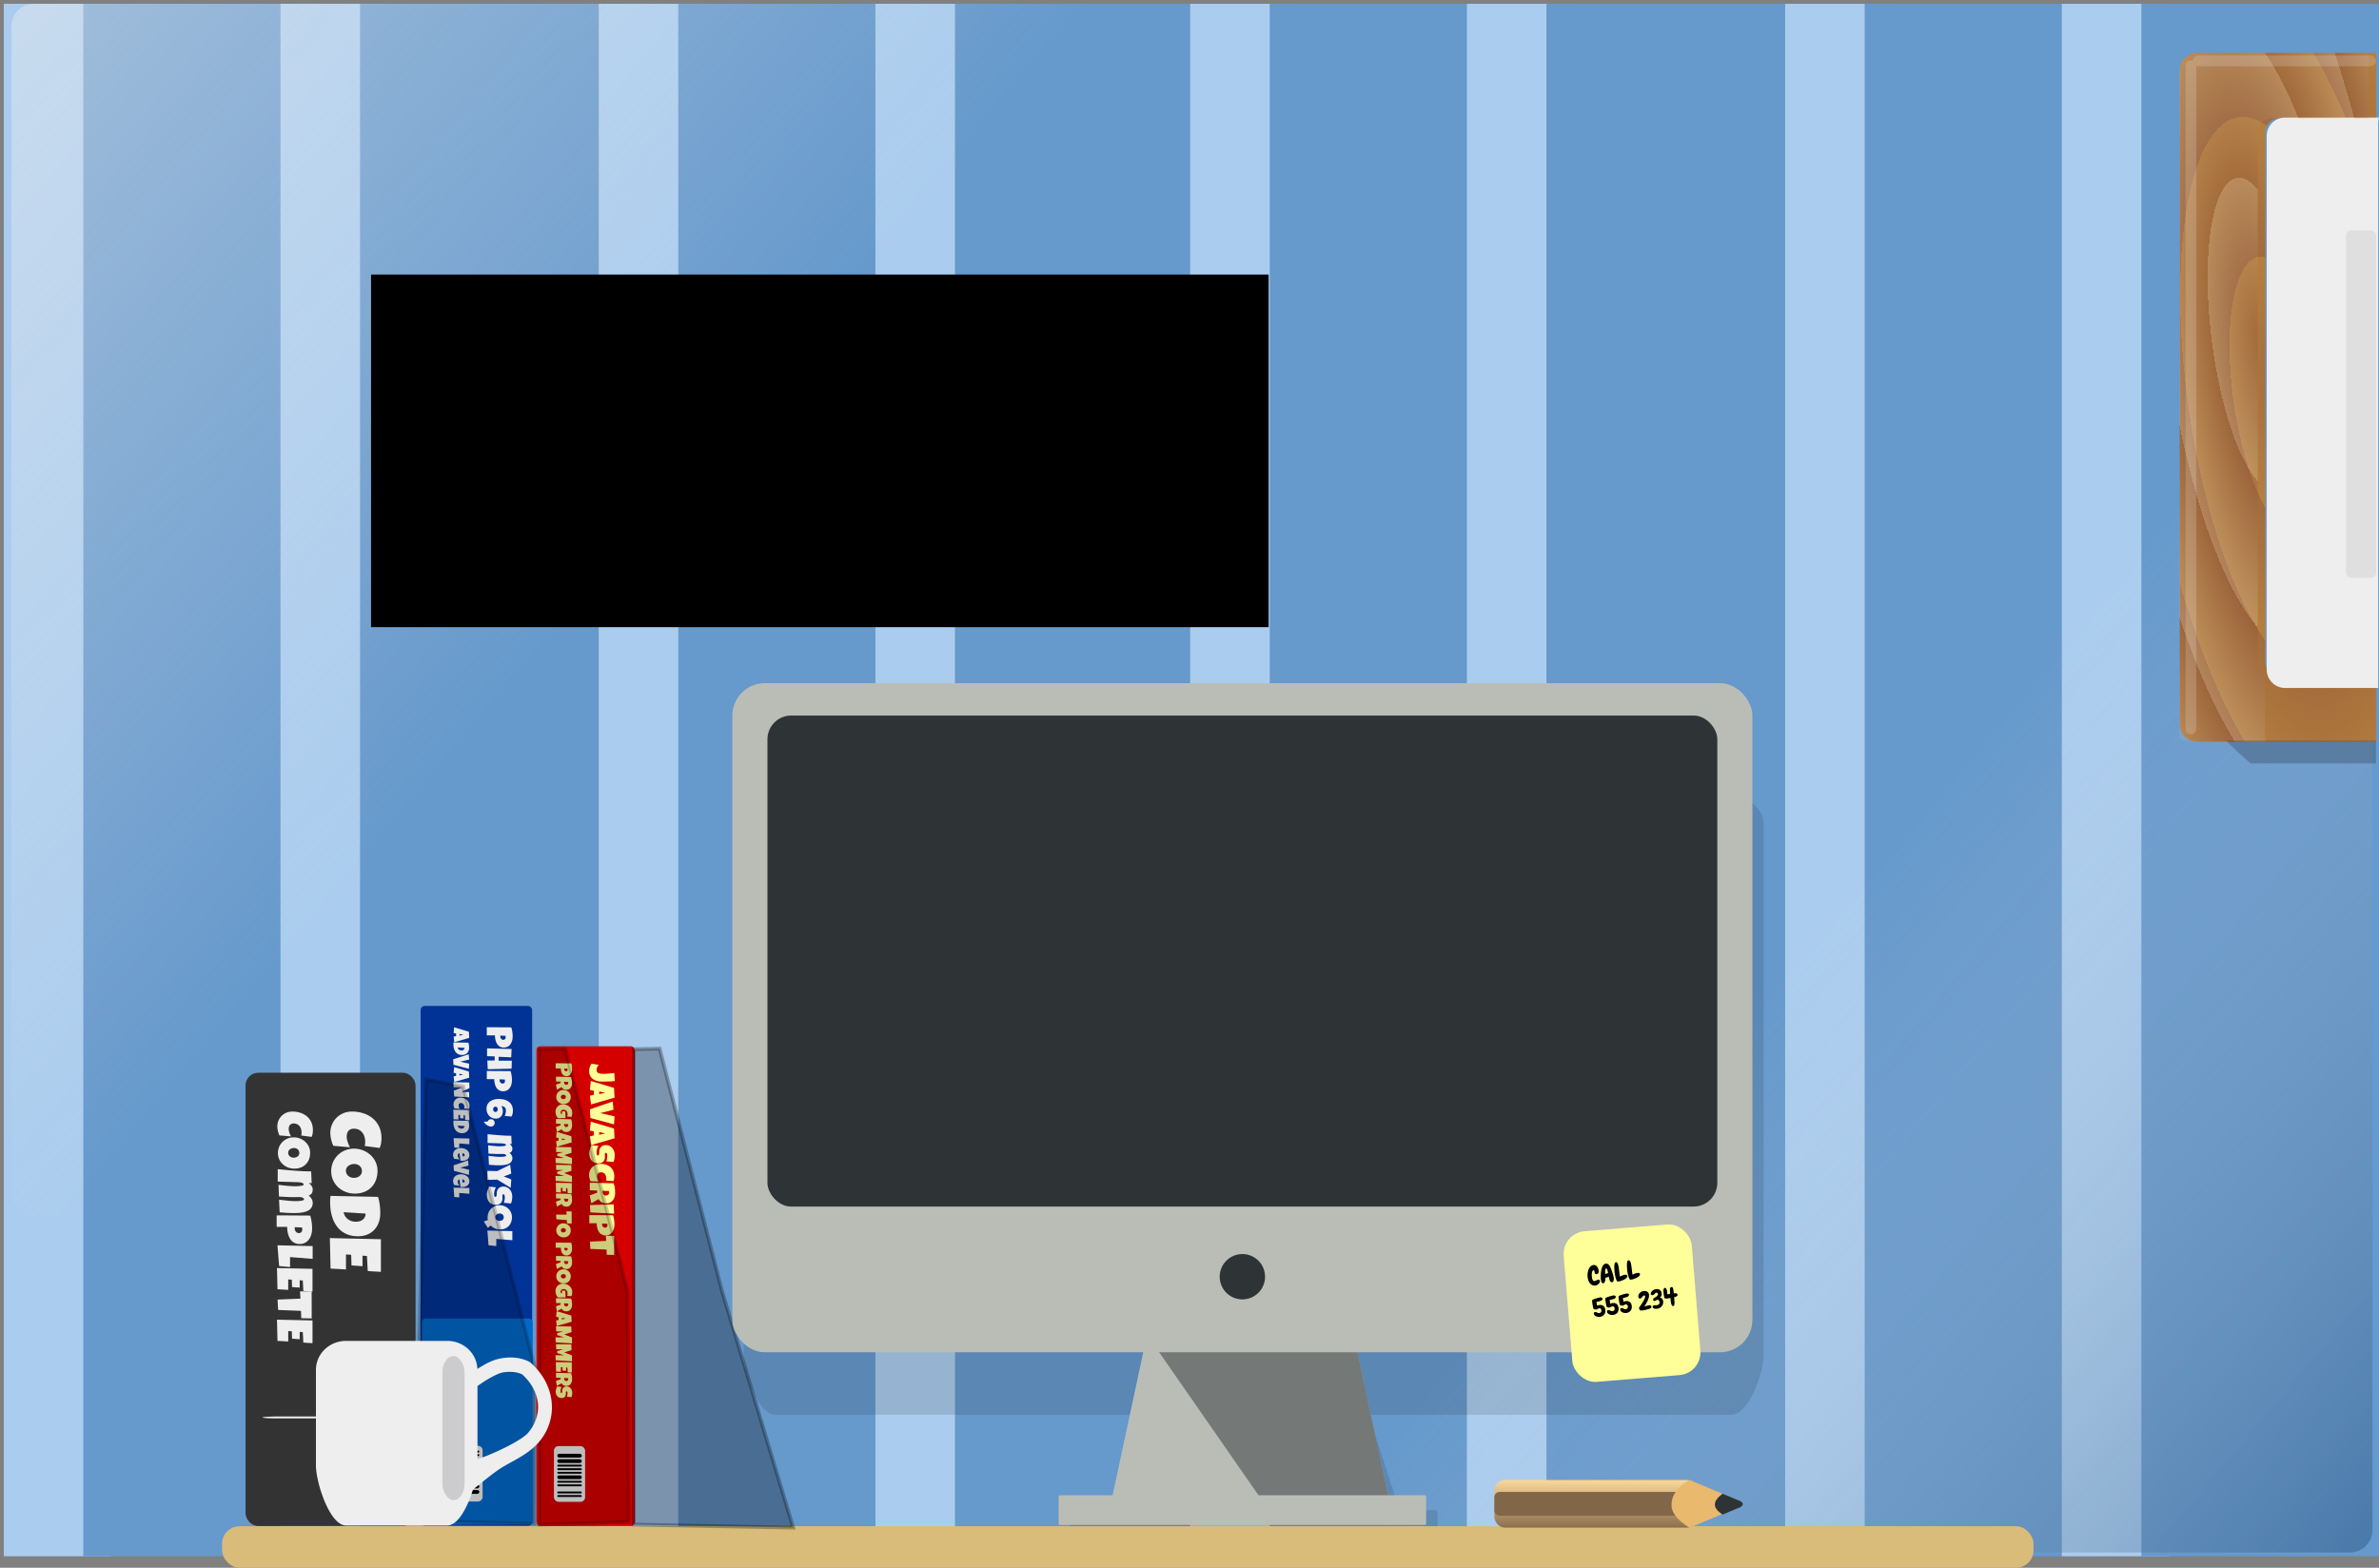 <?xml version="1.0"?>
<svg xmlns="http://www.w3.org/2000/svg" xmlns:xlink="http://www.w3.org/1999/xlink" width="629.719" height="415.05" viewBox="0 0 629.719 415.05">
  <rect x="0" y="0" width="629.719" height="415.05" fill="#808080" stroke="none"/>
  <defs>
    <linearGradient id="b">
      <stop offset="0" stop-color="#e9b96e"/>
      <stop offset="1" stop-color="#8f5902"/>
    </linearGradient>
    <linearGradient id="i">
      <stop offset="0" stop-color="#036"/>
      <stop offset="1" stop-color="#eee" stop-opacity="0"/>
    </linearGradient>
    <linearGradient id="g">
      <stop offset="0" stop-color="#763e35"/>
      <stop offset="1" stop-color="#763e35" stop-opacity="0"/>
    </linearGradient>
    <linearGradient id="f">
      <stop offset="0" stop-color="#eee"/>
      <stop offset="1" stop-color="#eee" stop-opacity="0"/>
    </linearGradient>
    <linearGradient id="e">
      <stop offset="0" stop-color="#69c"/>
      <stop offset="1" stop-color="#ace"/>
    </linearGradient>
    <linearGradient id="c">
      <stop offset="0" stop-color="#fdd99b"/>
      <stop offset="1" stop-color="#816647"/>
    </linearGradient>
    <linearGradient id="d">
      <stop offset="0" stop-color="#816647"/>
      <stop offset="1" stop-color="#816647" stop-opacity="0"/>
    </linearGradient>
    <linearGradient id="h">
      <stop offset="0" stop-color="#763e35"/>
      <stop offset="1" stop-color="#eee"/>
    </linearGradient>
    <linearGradient id="a">
      <stop offset="0" stop-color="#babdb6"/>
      <stop offset="1" stop-color="#888a85"/>
    </linearGradient>
    <linearGradient xlink:href="#c" id="l" gradientUnits="userSpaceOnUse" gradientTransform="matrix(1.96 0 0 1.321 -450.487 -134.9)" x1="467.25" y1="419.612" x2="467.25" y2="430.362"/>
    <linearGradient xlink:href="#f" id="j" gradientUnits="userSpaceOnUse" gradientTransform="matrix(1 0 0 1.3 -810 -700.202)" x1="188" y1="448.873" x2="342" y2="617.362"/>
    <linearGradient xlink:href="#i" id="k" gradientUnits="userSpaceOnUse" gradientTransform="matrix(1 0 0 1.3 -153 -1038.926)" x1="188" y1="448.873" x2="342" y2="617.362"/>
    <radialGradient xlink:href="#h" id="n" gradientUnits="userSpaceOnUse" gradientTransform="matrix(.458 -.074 .205 1.594 285.276 -317.338)" spreadMethod="repeat" cx="628.411" cy="255.182" fx="628.411" fy="255.182" r="25.992"/>
    <radialGradient xlink:href="#g" id="m" cx="633.008" cy="272.534" fx="633.008" fy="272.534" r="25.992" gradientTransform="matrix(.458 -.066 .205 1.423 285.405 -286.674)" gradientUnits="userSpaceOnUse" spreadMethod="repeat"/>
  </defs>
  <g transform="translate(-28 45.638)">
    <g transform="translate(672 -9)" color="#000">
      <path style="marker:none" fill="#ace" overflow="visible" d="M-643-35.638h28.383v411H-643z"/>
      <path style="marker:none" fill="#69c" overflow="visible" d="M-621.942-35.638h63.175v411h-63.175zM-514.82 202.521h1.831v5.024h-1.831z"/>
      <path style="marker:none" fill="#ace" overflow="visible" d="M-569.754-35.638h28.383v411h-28.383z"/>
      <path style="marker:none" fill="#69c" overflow="visible" d="M-548.696-35.638h63.175v411h-63.175z"/>
      <path style="marker:none" fill="#ace" overflow="visible" d="M-485.521-35.638h28.383v411h-28.383z"/>
      <path style="marker:none" fill="#69c" overflow="visible" d="M-464.463-35.638h63.175v411h-63.175z"/>
      <path style="marker:none" fill="#ace" overflow="visible" d="M-412.275-35.638h28.383v411h-28.383z"/>
      <path style="marker:none" fill="#69c" overflow="visible" d="M-391.217-35.638h63.175v411h-63.175z"/>
      <path style="marker:none" fill="#ace" overflow="visible" d="M-328.958-35.638h28.383v411h-28.383z"/>
      <path style="marker:none" fill="#69c" overflow="visible" d="M-307.9-35.638h63.175v411H-307.9zM-200.777 202.521h1.831v5.024h-1.831z"/>
      <path style="marker:none" fill="#ace" overflow="visible" d="M-255.712-35.638h28.383v411h-28.383z"/>
      <path style="marker:none" fill="#69c" overflow="visible" d="M-234.654-35.638h63.175v411h-63.175z"/>
      <path style="marker:none" fill="#ace" overflow="visible" d="M-171.479-35.638h28.383v411h-28.383z"/>
      <path style="marker:none" fill="#69c" overflow="visible" d="M-150.421-35.638h63.175v411h-63.175z"/>
      <path style="marker:none" fill="#ace" overflow="visible" d="M-98.233-35.638h28.383v411h-28.383z"/>
      <path style="marker:none" fill="#69c" overflow="visible" d="M-77.175-35.638H-14v411h-63.175z"/>
      <rect style="marker:none" width="518" height="321" x="-641" y="-35.638" ry="6.017" opacity=".511" fill="url(#j)" overflow="visible"/>
      <rect transform="scale(-1)" ry="6.017" y="-374.362" x="16" height="321" width="518" style="marker:none" opacity=".511" fill="url(#k)" overflow="visible"/>
    </g>
    <path style="marker:none" d="M233.438 165.219c-4.75 0-8.594 3.352-8.594 7.525v140.614c0 4.173 3.86 15.93 8.594 15.553h100.187l-8.125 25.258h-13.906c-.21 0-.375.145-.375.33v6.234c0 .185.164.33.375.33h96.531c.21 0 .375-.145.375-.33v-6.234c0-.185-.164-.33-.375-.33h-9.688l-8.125-25.258h95.97c4.748 0 8.562-11.38 8.562-15.553V172.744c0-4.173-3.814-7.525-8.563-7.525z" opacity=".119" color="#000" overflow="visible"/>
    <g transform="rotate(90 326.25 259.112)">
      <rect transform="rotate(90)" style="marker:none" width="45" height="120" x="447.362" y="-425.5" ry="3.357" color="#000" fill="#333" overflow="visible"/>
      <g style="line-height:125%;-inkscape-font-specification:Luckiest Guy" font-size="13.353" font-weight="400" letter-spacing="0" word-spacing="0" fill="#eee" font-family="Luckiest Guy">
        <path d="M322.476 474.877l-.365 2.752a2.31 2.31 0 00-.378-.072 3.684 3.684 0 00-.378-.02c-.322 0-.629.044-.92.13-.291.083-.55.212-.776.385a1.96 1.96 0 00-.534.652c-.13.261-.196.568-.196.92 0 .226.035.421.104.587.074.165.176.302.307.41.13.109.285.19.463.242.178.052.374.078.587.078.16 0 .328-.018.502-.052.174-.035.345-.08.515-.137a5.244 5.244 0 00.939-.424l-.261 3.064a4.34 4.34 0 01-.554.235 8.227 8.227 0 01-.607.176 6.29 6.29 0 01-.626.11c-.208.027-.408.04-.6.04a3.891 3.891 0 01-2.79-1.148 3.977 3.977 0 01-.835-1.258c-.2-.487-.3-1.01-.3-1.571 0-.744.107-1.443.32-2.1a5.14 5.14 0 01.939-1.734 4.416 4.416 0 011.532-1.174c.613-.287 1.317-.43 2.113-.43.3 0 .606.024.919.072.317.047.61.137.88.267M330.88 479.441c0 .396-.045.778-.137 1.148a4.403 4.403 0 01-.397 1.03c-.17.322-.378.617-.626.887a4.07 4.07 0 01-1.826 1.134c-.36.104-.743.157-1.147.157a4.134 4.134 0 01-2.113-.568 4.23 4.23 0 01-.84-.652 4.336 4.336 0 01-.64-.847 4.639 4.639 0 01-.41-1.004 4.5 4.5 0 01-.007-2.223c.091-.366.222-.71.391-1.03.174-.323.383-.618.626-.888s.515-.502.815-.697c.304-.196.632-.348.985-.457a3.76 3.76 0 011.114-.163c.63 0 1.204.098 1.722.294a3.68 3.68 0 012.184 2.158c.204.513.306 1.087.306 1.721m-2.895.17a1.74 1.74 0 00-.084-.541 1.402 1.402 0 00-.235-.47 1.158 1.158 0 00-.391-.332 1.046 1.046 0 00-.528-.13c-.205 0-.387.036-.548.11a1.267 1.267 0 00-.678.756c-.061.17-.091.35-.091.542 0 .182.026.365.078.547.052.183.13.348.234.496.105.148.233.267.385.358.157.092.337.137.541.137.205 0 .387-.039.548-.117a1.29 1.29 0 00.417-.326c.113-.14.2-.298.261-.476s.091-.363.091-.554M342.643 479.624c0 .621-.02 1.24-.06 1.858-.038.617-.084 1.237-.136 1.858l-3.351.157c.1-.757.189-1.513.267-2.27.083-.76.124-1.52.124-2.281a7.984 7.984 0 00-.033-.659 6.285 6.285 0 00-.046-.47 3.122 3.122 0 00-.078-.45c-.03-.138-.07-.251-.117-.338-.048-.087-.105-.13-.17-.13a.422.422 0 00-.359.175c-.086.113-.152.25-.195.411-.04.161-.063.326-.072.496-.009.165-.013.3-.013.404 0 .183.004.365.013.548.01.182.013.37.013.56 0 .674-.017 1.346-.052 2.015-.03.67-.07 1.341-.117 2.015l-3.09.117c.1-.756.186-1.51.26-2.262.078-.757.117-1.515.117-2.276a8.426 8.426 0 00-.033-.685 7.03 7.03 0 00-.045-.488 4.016 4.016 0 00-.085-.463c-.03-.144-.07-.261-.118-.352-.047-.092-.106-.137-.176-.137-.108 0-.2.043-.273.13a.97.97 0 00-.183.326 2.986 2.986 0 00-.104.45c-.022.16-.04.32-.053.476a17.58 17.58 0 00-.02.437c0 .13-.001.228-.006.293l-.144 4.76h-3.286l.209-2.21a77.05 77.05 0 00.189-2.21c.057-.74.102-1.479.137-2.218.035-.739.052-1.478.052-2.216l3.104-.13-.013.755c.095-.121.204-.243.326-.365.121-.126.25-.237.384-.332.14-.1.285-.18.437-.241.157-.061.317-.092.483-.092.213 0 .404.018.573.052.17.03.322.085.457.163.139.079.26.187.365.326.104.135.196.307.274.516a7.73 7.73 0 01.417-.424c.144-.13.293-.241.45-.333a2.051 2.051 0 011.115-.3c.422 0 .78.083 1.076.248.295.16.54.376.736.646.2.27.355.578.463.925.113.348.198.709.255 1.083.056.374.091.745.104 1.115.017.37.026.708.026 1.017M350.838 478.033c0 .421-.063.795-.189 1.121-.126.326-.3.613-.521.861a3.07 3.07 0 01-.77.62 5.197 5.197 0 01-.952.41 6.742 6.742 0 01-1.043.235 8.93 8.93 0 01-1.063.078v2.778h-3.038v-1.448c.004-.47.007-.934.007-1.395.004-.465.007-.933.007-1.402l.013-1.454c.009-.53.01-1.06.007-1.59-.004-.531.007-1.066.033-1.605a11.71 11.71 0 013.39-.496c.335 0 .67.029 1.004.086.335.052.654.136.959.254.308.117.593.265.854.443.265.174.493.383.684.626.192.244.341.522.45.835.113.313.17.66.17 1.043m-2.895.222c0-.283-.087-.503-.261-.659-.17-.16-.391-.241-.665-.241-.091 0-.187.009-.287.026-.096.013-.187.03-.274.052l-.078 1.904c.06.009.12.013.176.013h.176c.157 0 .307-.026.45-.078.148-.052.278-.126.391-.222.113-.1.202-.215.267-.346a.967.967 0 00.105-.45M356.941 480.589l-.274 2.895-5.49.43.209-9.31h3.39l-.482 5.985h2.647M363.422 474.642c-.026.409-.05.813-.072 1.213-.021.4-.05.804-.085 1.213l-2.764.143-.065.822h1.943l-.144 2.021-1.956.065-.065.952H362.98a144.989 144.989 0 00-.156 2.843l-5.621.13.208-9.402h6.012M370.542 474.851l-.065 2.765-1.943.078-.235 6.05-2.752.144-.247-6.05-1.943.104.078-3.078 7.107-.013M377.088 474.642c-.026.409-.05.813-.072 1.213-.021.4-.05.804-.085 1.213l-2.764.143-.065.822h1.943l-.144 2.021-1.956.065-.065.952H376.645c-.026.478-.055.954-.085 1.428-.026.47-.05.941-.072 1.415l-5.62.13.208-9.402h6.012"/>
      </g>
      <g style="line-height:125%;-inkscape-font-specification:Luckiest Guy" font-size="19.194" font-weight="400" letter-spacing="0" word-spacing="0" fill="#eee" font-family="Luckiest Guy">
        <path d="M325.408 456.873l-.525 3.955a3.334 3.334 0 00-.543-.103 5.292 5.292 0 00-.544-.028c-.462 0-.903.062-1.321.187-.42.119-.79.303-1.116.553-.318.25-.575.563-.768.938-.188.374-.281.815-.281 1.321 0 .325.05.606.15.844.106.237.253.434.44.59.187.156.41.272.665.347.257.075.538.112.844.112.231 0 .472-.025.722-.075.25-.05.496-.115.74-.197a7.54 7.54 0 001.35-.61l-.375 4.406a6.23 6.23 0 01-.797.338c-.281.093-.572.178-.872.253-.3.068-.6.121-.9.159-.3.037-.587.056-.861.056a5.593 5.593 0 01-4.012-1.65 5.716 5.716 0 01-1.2-1.808 5.887 5.887 0 01-.43-2.259c0-1.068.152-2.074.459-3.018a7.39 7.39 0 011.35-2.493 6.348 6.348 0 012.202-1.687c.88-.412 1.893-.618 3.036-.618.431 0 .872.034 1.322.103a4.39 4.39 0 011.265.384M337.489 463.434c0 .568-.066 1.118-.197 1.65a6.329 6.329 0 01-.572 1.48 6.03 6.03 0 01-.9 1.275 5.85 5.85 0 01-2.624 1.63 5.911 5.911 0 01-1.65.225 5.94 5.94 0 01-1.611-.215 6.25 6.25 0 01-1.425-.6 6.08 6.08 0 01-1.209-.937 6.233 6.233 0 01-.918-1.219 6.668 6.668 0 01-.59-1.443 6.47 6.47 0 01-.01-3.196 6.593 6.593 0 01.562-1.48c.25-.463.55-.888.9-1.275.35-.388.74-.722 1.172-1.003.437-.281.909-.5 1.415-.656a5.405 5.405 0 011.602-.235c.906 0 1.731.14 2.475.422a5.29 5.29 0 011.912 1.21c.53.518.94 1.149 1.227 1.892.294.738.44 1.562.44 2.475m-4.16.243a2.5 2.5 0 00-.122-.778 2.015 2.015 0 00-.338-.674c-.15-.2-.337-.36-.562-.478a1.503 1.503 0 00-.76-.188c-.293 0-.555.053-.786.16a1.821 1.821 0 00-.975 1.087 2.284 2.284 0 00-.131.778c0 .262.037.524.112.787.075.262.188.5.338.712.15.213.334.384.553.516.224.13.484.196.777.196.294 0 .557-.056.788-.168.237-.12.437-.275.6-.469.162-.2.287-.428.374-.684.088-.256.132-.522.132-.797M348.782 462.609c0 .875-.112 1.665-.337 2.371a6.45 6.45 0 01-.947 1.874 6.252 6.252 0 01-1.433 1.406 8.38 8.38 0 01-1.828.975 11.2 11.2 0 01-2.118.562c-.744.119-1.51.178-2.296.178-.294 0-.581-.006-.863-.018a21.768 21.768 0 01-.862-.075l.263-12.578a11.526 11.526 0 012.118-.46 17.09 17.09 0 012.174-.14c.893 0 1.715.135 2.465.403.75.269 1.396.656 1.94 1.162a5.186 5.186 0 011.265 1.856c.306.731.46 1.56.46 2.484m-3.843.6a3.6 3.6 0 00-.113-.975 2.18 2.18 0 00-.384-.825 1.901 1.901 0 00-.675-.58 2.18 2.18 0 00-.984-.245l-.375 5.811a2.701 2.701 0 001.022-.365c.306-.194.568-.428.787-.703.225-.281.397-.59.516-.928.125-.344.193-.697.206-1.06v-.13M358.21 456.536c-.037.587-.071 1.168-.102 1.743a57.11 57.11 0 01-.122 1.743l-3.974.206-.094 1.181h2.793l-.206 2.906-2.811.093-.094 1.369H357.574a213.52 213.52 0 01-.122 2.052 209.19 209.19 0 00-.103 2.034l-8.08.187.3-13.514h8.642"/>
      </g>
      <rect ry="3.25" y="450.362" x="396.5" height="37.5" width=".5" style="marker:none" color="#000" fill="#eee" overflow="visible"/>
    </g>
    <rect style="marker:none" width="479.5" height="11" x="86.784" y="358.412" ry="4.63" color="#000" fill="#d9bb7a" overflow="visible"/>
    <g transform="translate(-18.5 -73.5)" color="#000">
      <rect ry="2.803" y="419.683" x="442.051" height="12.614" width="53.724" style="marker:none" fill="url(#l)" overflow="visible"/>
      <rect style="marker:none" width="53.724" height="6.307" x="442.051" y="422.837" ry="1.402" fill="#816647" overflow="visible"/>
      <path style="marker:none" d="M493.74 419.67c-2.605 1.356-4.783 3.737-4.783 6.442-.213 2.689 2.8 5.042 4.783 6.194l10.05-4.212v-4.212z" fill="#e9b96e" overflow="visible"/>
      <path style="marker:none" d="M502.453 423.304c-2.673 2.043-2.727 3.7 0 5.533l4.734-1.982s1.438-.81 0-1.57z" fill="#2e3436" overflow="visible"/>
    </g>
    <flowRoot xml:space="preserve" style="line-height:125%;-inkscape-font-specification:Luckiest Guy" font-size="40" font-style="normal" font-variant="normal" font-weight="400" font-stretch="normal" letter-spacing="0" word-spacing="0" fill="#000" fill-opacity="1" stroke="none" font-family="Luckiest Guy">
      <flowRegion>
        <path d="M126.219 27.057h237.588v93.338H126.219z"/>
      </flowRegion>
      <flowPara/>
    </flowRoot>
    <g transform="translate(4 14)">
      <rect ry="1" y="217.362" x="166" height="127" width="26" style="marker:none" color="#000" fill="#d40000" overflow="visible"/>
      <g style="line-height:125%;-inkscape-font-specification:Luckiest Guy" font-size="9.469" font-weight="400" letter-spacing="0" word-spacing="0" fill="#ff9" font-family="Luckiest Guy">
        <path d="M183.858 226.695h-.541c-.179 0-.359-.01-.54-.028a4.026 4.026 0 01-1.097-.25 2.976 2.976 0 01-.901-.54 2.446 2.446 0 01-.615-.824 2.607 2.607 0 01-.227-1.114 3.616 3.616 0 01.166-1.04c.056-.173.124-.34.204-.5.083-.157.179-.297.287-.42l1.914.287a2.434 2.434 0 00-.43.605 1.638 1.638 0 00-.162.726c0 .17.025.313.074.43a.8.8 0 00.204.291.952.952 0 00.3.18c.117.047.24.08.37.098.133.021.268.034.407.037.139.006.276.009.411.009.49 0 .977-.025 1.461-.074.487-.05.974-.093 1.461-.13l.139 2.118c-.962.092-1.923.138-2.885.138M180.446 232.751l-.296-2.293 1.045-.277v-1.054l-1.045-.232.231-2.357 6.159 1.84.129 2.57-6.223 1.803m2.164-2.737l1.609-.351-1.61-.342v.693M186.53 238.031l-6.25-1.692-.13-2.293 6.038-2.08.204 2.19-3.514.888 3.791.86-.139 2.127M180.446 243.514l-.296-2.293 1.045-.277v-1.054l-1.045-.231.231-2.358 6.159 1.84.129 2.57-6.223 1.803m2.164-2.737l1.609-.351-1.61-.342v.693M182.415 248.36c-.422 0-.787-.074-1.095-.222a2.08 2.08 0 01-.758-.601 2.545 2.545 0 01-.44-.893 4.15 4.15 0 01-.138-1.095c0-.151.02-.318.06-.5a6.581 6.581 0 01.342-1.082c.07-.169.137-.32.199-.453l1.812.204a3.31 3.31 0 00-.36.869 3.882 3.882 0 00-.116 1.156c.006.083.02.162.042.236.024.077.06.141.106.194.046.052.113.078.199.078a.21.21 0 00.148-.055.38.38 0 00.102-.143.752.752 0 00.06-.2 1.863 1.863 0 00.041-.415v-.148c0-.265.042-.507.125-.726.083-.216.2-.402.351-.56a1.63 1.63 0 01.555-.36c.219-.086.46-.13.726-.13.364 0 .689.073.975.218.29.148.535.343.736.587.203.246.359.528.467.846.107.317.161.646.161.985 0 .15-.006.306-.018.467a4.472 4.472 0 01-.162.943 2.747 2.747 0 01-.162.43l-1.877-.176c.071-.21.13-.43.176-.661a3.168 3.168 0 00.055-1.026 1.678 1.678 0 00-.033-.208.806.806 0 00-.064-.19.346.346 0 00-.102-.134.22.22 0 00-.152-.046.202.202 0 00-.158.074.511.511 0 00-.083.185c-.015.077-.023.16-.023.25a8.118 8.118 0 00.019.522c.006.077.008.14.005.19a1.885 1.885 0 01-.157.665c-.09.197-.208.364-.356.5a1.459 1.459 0 01-.532.314c-.203.074-.428.11-.675.11M186.364 253.062l-1.951-.167c.024-.09.041-.177.05-.263a2.345 2.345 0 00-.07-.892 1.61 1.61 0 00-.253-.528 1.287 1.287 0 00-.435-.365 1.32 1.32 0 00-.614-.134 1.27 1.27 0 00-.453.074.902.902 0 00-.32.217.973.973 0 00-.19.342 1.475 1.475 0 00-.064.449c0 .114.011.231.033.351a3.11 3.11 0 00.235.708c.053.11.108.214.167.31l-2.173-.075a3.206 3.206 0 01-.287-.818 3.556 3.556 0 01-.11-.855c0-.438.081-.837.244-1.198.164-.357.386-.666.666-.924.284-.256.612-.455.985-.597.373-.142.77-.213 1.193-.213.505 0 .977.071 1.414.213a3.3 3.3 0 011.138.634c.323.28.576.625.758 1.035.185.413.277.886.277 1.42 0 .212-.017.428-.05.647a2.353 2.353 0 01-.19.629M184.505 258.933c-.24 0-.459-.021-.656-.064a1.919 1.919 0 01-.537-.195 1.928 1.928 0 01-.453-.346 3.082 3.082 0 01-.397-.514l-1.96 1.1-.407-2.08 1.97-.712-.02-.573-1.923-.083v-1.988c.703.015 1.403.029 2.1.041l2.098.051 1.054.019c.349.006.7.018 1.055.037.08.215.146.428.198.638.053.21.093.419.12.629.031.212.051.426.06.642.013.219.02.442.02.67 0 .352-.05.691-.149 1.018-.095.33-.24.62-.434.873a2.125 2.125 0 01-1.738.837m-.149-2.07c.13 0 .248-.02.356-.056a.724.724 0 00.278-.158.664.664 0 00.185-.259.866.866 0 00.069-.36c0-.062-.005-.122-.014-.18a1.031 1.031 0 00-.032-.172l-1.72-.074v.111c0 .133.017.267.05.403.034.138.087.262.158.37.07.11.162.2.273.268.11.07.243.106.397.106M186.558 261.661l-6.297-.324-.102-1.95 6.27-.186.129 2.46M184.311 267.426c-.299 0-.564-.044-.795-.134a1.973 1.973 0 01-.61-.37 2.177 2.177 0 01-.44-.545 3.685 3.685 0 01-.29-.675 4.777 4.777 0 01-.167-.74 6.341 6.341 0 01-.056-.754h-1.97v-2.154h1.027c.333.003.663.005.99.005.33.003.66.005.993.005l1.031.009c.376.006.752.008 1.128.005.377-.003.756.005 1.138.023a8.313 8.313 0 01.351 2.404c0 .238-.02.475-.06.712a3.292 3.292 0 01-.18.68c-.083.219-.188.42-.315.606-.123.188-.27.35-.443.485a2.166 2.166 0 01-1.332.44m-.157-2.054c.2 0 .356-.061.467-.185a.657.657 0 00.17-.471c0-.065-.005-.133-.018-.204a1.751 1.751 0 00-.037-.194l-1.35-.055a.908.908 0 00-.009.125v.124a.926.926 0 00.213.597c.07.08.153.143.245.19.096.049.202.073.319.073M186.567 272.595l-1.96-.046-.056-1.378-4.29-.166-.102-1.951 4.29-.176-.073-1.378 2.182.056.009 5.04"/>
      </g>
      <g style="line-height:125%;-inkscape-font-specification:Luckiest Guy" font-size="6" font-weight="400" letter-spacing="0" word-spacing="0" fill="#ff9" font-family="Luckiest Guy">
        <path d="M173.948 225.26a1.39 1.39 0 01-.503-.084 1.213 1.213 0 01-.384-.235 1.38 1.38 0 01-.279-.345 2.215 2.215 0 01-.187-.428 3.03 3.03 0 01-.106-.469 4.022 4.022 0 01-.035-.477h-1.365v-1.366a291.8 291.8 0 012.678.012c.238.004.476.005.715.003.238-.002.478.003.72.015a5.263 5.263 0 01.223 1.523c0 .15-.013.301-.038.452-.023.15-.062.294-.114.43a1.83 1.83 0 01-.2.384 1.282 1.282 0 01-.656.51c-.138.05-.295.076-.469.076m-.1-1.3c.128 0 .226-.04.297-.118a.416.416 0 00.108-.299 1.196 1.196 0 00-.035-.252l-.855-.035a.546.546 0 00-.006.08v.078a.586.586 0 00.134.378c.045.051.097.091.156.12.06.032.128.047.202.047M173.954 228.856c-.152 0-.29-.014-.416-.041a1.215 1.215 0 01-.34-.124c-.103-.056-.199-.13-.287-.22a1.955 1.955 0 01-.252-.324l-1.242.697-.258-1.319 1.248-.45-.011-.364-1.219-.053v-1.26c.445.01.889.02 1.33.027.441.01.885.02 1.33.032l.668.012c.22.004.443.012.668.023a3.816 3.816 0 01.24 1.21c.008.139.012.28.012.425 0 .223-.031.438-.094.645-.06.209-.152.393-.275.553a1.346 1.346 0 01-1.102.53m-.093-1.312a.69.69 0 00.225-.035.459.459 0 00.293-.264.548.548 0 00.044-.228.715.715 0 00-.009-.115.68.68 0 00-.02-.108l-1.09-.047v.07c0 .084.01.17.032.255a.746.746 0 00.1.235c.045.07.102.127.172.17.07.044.155.067.252.067M173.198 232.64a1.978 1.978 0 01-1.377-.521 1.83 1.83 0 01-.51-.82 1.847 1.847 0 01-.07-.516 1.858 1.858 0 01.93-1.614 1.924 1.924 0 01.952-.25 2.06 2.06 0 01.96.237c.145.08.278.173.399.282a1.79 1.79 0 01.519.809c.048.158.072.325.073.501 0 .283-.044.541-.132.774a1.653 1.653 0 01-.97.981c-.23.092-.488.138-.773.138m-.077-1.301a.781.781 0 00.454-.144.52.52 0 00.208-.413.569.569 0 00-.39-.55.715.715 0 00-.242-.042.894.894 0 00-.246.036.73.73 0 00-.223.105.567.567 0 00-.161.173.556.556 0 00.138.677.69.69 0 00.213.117c.08.027.163.04.25.04M171.728 236.388a1.374 1.374 0 01-.302-.34 2.24 2.24 0 01-.214-.434 2.663 2.663 0 01-.126-.474 2.605 2.605 0 01-.044-.463c0-.283.051-.544.153-.782.101-.239.24-.445.419-.619.18-.171.39-.306.632-.404.243-.097.503-.146.783-.146.212 0 .42.024.624.073.205.049.397.118.577.208.181.092.347.203.498.334a2.128 2.128 0 01.647.99c.06.197.091.408.091.633a3.374 3.374 0 01-.047.554 1.863 1.863 0 01-.067.278c-.03.09-.066.172-.109.246l-1.119-.082c.041-.11.069-.223.082-.34.016-.115.024-.228.024-.34 0-.156-.025-.302-.074-.44a.985.985 0 00-.533-.592 1.043 1.043 0 00-.436-.087c-.102 0-.2.014-.296.041a.67.67 0 00-.428.331.606.606 0 00-.067.29c0 .074.01.15.029.229.02.08.053.148.1.205l.228.012.012-.704.879.036c.01.29.017.582.023.873.008.29.018.584.03.879l-1.97.035M173.954 240.047c-.152 0-.29-.014-.416-.041a1.215 1.215 0 01-.34-.123 1.22 1.22 0 01-.287-.22 1.955 1.955 0 01-.252-.325l-1.242.697-.258-1.318 1.248-.451-.011-.364-1.219-.052v-1.26a367.715 367.715 0 012.66.059l.668.011c.22.004.443.012.668.024a3.817 3.817 0 01.24 1.21c.008.138.012.28.012.424 0 .223-.031.438-.094.645-.06.209-.152.394-.275.554a1.347 1.347 0 01-1.102.53m-.093-1.313a.69.69 0 00.225-.035.459.459 0 00.293-.263.548.548 0 00.044-.229.716.716 0 00-.009-.114.682.682 0 00-.02-.109l-1.09-.046v.07c0 .084.01.169.032.255a.746.746 0 00.1.234c.045.07.102.127.172.17.07.045.155.067.252.067"/>
        <path d="M171.382 243.94l-.187-1.453.662-.175v-.668l-.662-.147.146-1.494 3.902 1.166.082 1.629-3.943 1.142m1.371-1.734l1.02-.223-1.02-.216v.44M175.402 248.537l-4.301-.27-.059-1.335 2.268.011-1.828-.603v-.516l1.634-.463-1.898-.006-.041-1.353 4.049.058.058 1.506-1.939.598 2.057.797v1.576M175.402 253.283l-4.301-.27-.059-1.335 2.268.012-1.828-.604v-.516l1.634-.463-1.898-.006-.041-1.353 4.049.059.058 1.505-1.939.598 2.057.797v1.576M175.355 256.274a56.247 56.247 0 00-.545-.032c-.18-.01-.362-.022-.545-.038l-.065-1.242-.369-.03v.874l-.908-.065-.03-.879-.427-.029v1.242a64.438 64.438 0 00-1.277-.07l-.059-2.525 4.225.093v2.701M173.954 259.805c-.152 0-.29-.014-.416-.041a1.215 1.215 0 01-.34-.123 1.22 1.22 0 01-.287-.22 1.951 1.951 0 01-.252-.325l-1.242.697-.258-1.318 1.248-.451-.011-.364-1.219-.052v-1.26c.445.01.889.018 1.33.026.441.01.885.02 1.33.032l.668.012c.22.004.443.012.668.023a3.817 3.817 0 01.24 1.21c.008.14.012.28.012.425 0 .223-.031.438-.094.645-.06.209-.152.393-.275.553a1.346 1.346 0 01-1.102.53m-.093-1.312a.69.69 0 00.225-.035.459.459 0 00.293-.264.548.548 0 00.044-.228.715.715 0 00-.009-.114.683.683 0 00-.02-.109l-1.09-.047v.07c0 .085.01.17.032.256a.746.746 0 00.1.234c.045.07.102.127.172.17.07.045.155.067.252.067M175.32 264.273l-1.243-.03-.035-.873-2.777-.222-.064-1.237 2.777.006-.047-.873 1.383.035.006 3.194M173.198 267.938c-.177 0-.35-.02-.515-.062a1.978 1.978 0 01-.861-.46 1.83 1.83 0 01-.51-.82 1.847 1.847 0 01-.07-.516 1.858 1.858 0 01.928-1.614 1.924 1.924 0 01.952-.25 2.06 2.06 0 01.96.237c.146.08.279.173.4.282a1.79 1.79 0 01.519.809c.048.158.072.325.073.5 0 .284-.044.542-.132.774a1.653 1.653 0 01-.97.982c-.23.092-.488.138-.773.138m-.077-1.301a.781.781 0 00.454-.144.52.52 0 00.208-.413.569.569 0 00-.39-.55.713.713 0 00-.242-.042.89.89 0 00-.246.036.73.73 0 00-.223.105.567.567 0 00-.161.173.556.556 0 00.138.677.69.69 0 00.213.117c.08.027.163.04.25.04M173.948 272.733a1.39 1.39 0 01-.503-.085 1.213 1.213 0 01-.384-.234 1.38 1.38 0 01-.279-.346 2.215 2.215 0 01-.187-.427 3.03 3.03 0 01-.106-.47 4.022 4.022 0 01-.035-.477h-1.365v-1.365a293.237 293.237 0 012.678.012c.238.004.476.005.715.003.238-.002.478.003.72.015a5.263 5.263 0 01.223 1.523c0 .15-.013.3-.038.451-.023.15-.062.294-.114.431a1.83 1.83 0 01-.2.384 1.282 1.282 0 01-.656.51c-.138.05-.295.076-.469.076m-.1-1.301c.128 0 .226-.04.297-.117a.416.416 0 00.108-.3 1.196 1.196 0 00-.035-.252l-.855-.034a.546.546 0 00-.006.079v.079a.585.585 0 00.134.378c.045.05.097.09.156.12.06.031.128.047.202.047M173.954 276.328c-.152 0-.29-.014-.416-.04a1.215 1.215 0 01-.34-.124 1.22 1.22 0 01-.287-.22 1.951 1.951 0 01-.252-.325l-1.242.697-.258-1.318 1.248-.451-.011-.363-1.219-.053v-1.26l1.33.027c.441.01.885.02 1.33.032l.668.012c.22.004.443.011.668.023a3.817 3.817 0 01.24 1.21c.008.139.012.28.012.425 0 .222-.031.437-.094.644-.06.21-.152.394-.275.554a1.346 1.346 0 01-1.102.53m-.093-1.312a.69.69 0 00.225-.036.459.459 0 00.293-.263.548.548 0 00.044-.229.715.715 0 00-.009-.114.682.682 0 00-.02-.108l-1.09-.047v.07c0 .084.01.169.032.255a.746.746 0 00.1.234c.045.07.102.127.172.17.07.045.155.068.252.068M173.198 280.113c-.177 0-.35-.02-.515-.061a1.978 1.978 0 01-.861-.46 1.83 1.83 0 01-.51-.82 1.847 1.847 0 01-.07-.516 1.858 1.858 0 01.928-1.614 1.924 1.924 0 01.952-.25 2.06 2.06 0 01.96.237c.146.079.279.173.4.282a1.79 1.79 0 01.519.809c.048.158.072.325.073.5 0 .284-.044.542-.132.774a1.653 1.653 0 01-.97.982c-.23.091-.488.137-.773.137m-.077-1.3a.781.781 0 00.454-.144.52.52 0 00.208-.413.569.569 0 00-.39-.55.715.715 0 00-.242-.042.89.89 0 00-.246.035.73.73 0 00-.223.106.567.567 0 00-.161.173.556.556 0 00.138.677.69.69 0 00.213.117c.08.027.163.04.25.04M171.728 283.86a1.374 1.374 0 01-.302-.34 2.24 2.24 0 01-.214-.433 2.663 2.663 0 01-.126-.475 2.605 2.605 0 01-.044-.463c0-.283.051-.543.153-.782.101-.238.24-.444.419-.618.18-.172.39-.307.632-.404.243-.098.503-.147.783-.147.212 0 .42.025.624.074.205.048.397.118.577.208.181.091.347.203.498.333a2.128 2.128 0 01.647.99c.06.198.091.409.091.634a3.374 3.374 0 01-.047.553 1.863 1.863 0 01-.067.279c-.03.09-.066.171-.109.246l-1.119-.082c.041-.11.069-.223.082-.34.016-.115.024-.229.024-.34 0-.156-.025-.303-.074-.44a.985.985 0 00-.533-.592 1.043 1.043 0 00-.436-.087c-.102 0-.2.014-.296.04a.67.67 0 00-.428.331.606.606 0 00-.067.29c0 .075.01.151.029.23.02.08.053.148.1.205l.228.011.012-.703.879.035c.01.291.017.582.023.873.008.291.018.584.03.88l-1.97.034M173.954 287.52c-.152 0-.29-.014-.416-.041a1.215 1.215 0 01-.34-.123 1.22 1.22 0 01-.287-.22 1.951 1.951 0 01-.252-.325l-1.242.697-.258-1.318 1.248-.452-.011-.363-1.219-.053v-1.26c.445.01.889.02 1.33.027.441.01.885.02 1.33.032l.668.012c.22.004.443.012.668.023a3.816 3.816 0 01.24 1.21c.008.139.012.28.012.425 0 .223-.031.438-.094.645-.06.209-.152.393-.275.553a1.347 1.347 0 01-1.102.53m-.093-1.312a.693.693 0 00.225-.035.459.459 0 00.293-.264.548.548 0 00.044-.228.715.715 0 00-.009-.114.683.683 0 00-.02-.109l-1.09-.047v.07c0 .085.01.17.032.255a.746.746 0 00.1.235c.045.07.102.127.172.17.07.045.155.067.252.067"/>
        <path d="M171.382 291.413l-.187-1.453.662-.176v-.668l-.662-.146.146-1.494 3.902 1.166.082 1.629-3.943 1.142m1.371-1.734l1.02-.223-1.02-.217v.44M175.402 296.01l-4.301-.27-.059-1.336 2.268.012-1.828-.603v-.516l1.634-.463-1.898-.006-.041-1.353 4.049.058.058 1.506-1.939.598 2.057.797v1.576M175.402 300.756l-4.301-.27-.059-1.336 2.268.012-1.828-.603v-.516l1.634-.463-1.898-.006-.041-1.353 4.049.058.058 1.506-1.939.598 2.057.797v1.576M175.355 303.747a56.247 56.247 0 00-.545-.032c-.18-.01-.362-.023-.545-.038l-.065-1.242-.369-.03v.873l-.908-.064-.03-.879-.427-.03V303.549a64.438 64.438 0 00-1.277-.07l-.059-2.526 4.225.094v2.701M173.954 307.277c-.152 0-.29-.013-.416-.04a1.215 1.215 0 01-.34-.124 1.22 1.22 0 01-.287-.22 1.955 1.955 0 01-.252-.325l-1.242.698-.258-1.319 1.248-.45-.011-.364-1.219-.053v-1.26l1.33.027c.441.01.885.02 1.33.032l.668.012c.22.004.443.011.668.023a3.817 3.817 0 01.24 1.21c.008.139.012.28.012.425 0 .223-.031.437-.094.644-.06.21-.152.394-.275.554a1.347 1.347 0 01-1.102.53m-.093-1.312a.693.693 0 00.225-.035.459.459 0 00.293-.264.548.548 0 00.044-.228.715.715 0 00-.009-.115.683.683 0 00-.02-.108l-1.09-.047v.07c0 .084.01.17.032.255a.746.746 0 00.1.235c.045.07.102.127.172.17.07.044.155.067.252.067M172.689 310.477a1.65 1.65 0 01-.703-.141 1.38 1.38 0 01-.498-.38 1.616 1.616 0 01-.3-.566 2.34 2.34 0 01-.099-.695c0-.095.013-.2.038-.316a4.165 4.165 0 01.217-.686c.045-.107.087-.203.126-.287l1.207.13c-.1.165-.176.349-.229.55a2.458 2.458 0 00-.073.732.728.728 0 00.027.15.34.34 0 00.067.123c.03.033.071.05.126.05a.133.133 0 00.094-.036.24.24 0 00.064-.09.474.474 0 00.038-.126 1.127 1.127 0 00.027-.264v-.094c0-.168.029-.321.088-.46.058-.136.14-.255.243-.354.105-.098.23-.174.372-.229.144-.054.3-.082.469-.082a1.351 1.351 0 011.084.51c.128.156.227.335.295.536.069.201.103.41.103.624a3.918 3.918 0 01-.047.598c-.017.101-.04.2-.067.296a1.746 1.746 0 01-.103.272l-1.19-.111c.046-.133.083-.272.112-.419a2.01 2.01 0 00.014-.782.52.52 0 00-.04-.12.219.219 0 00-.065-.085.14.14 0 00-.097-.03.148.148 0 00-.105.047.368.368 0 00-.062.117.95.95 0 00-.029.159c-.006.058-.01.116-.012.173v.158a.742.742 0 01-.003.12 1.2 1.2 0 01-.1.422.96.96 0 01-.225.316.924.924 0 01-.337.2c-.129.046-.271.07-.427.07"/>
      </g>
      <g transform="translate(84 164)" color="#000">
        <rect style="marker:none" width="8.25" height="14.75" x="86.625" y="159.2" ry="1.204" fill="#eee" overflow="visible"/>
        <rect style="marker:none" width="6.5" height=".5" x="87.508" y="169.338" ry=".25" overflow="visible"/>
        <rect ry=".25" y="171.226" x="87.508" height=".5" width="6.5" style="marker:none" overflow="visible"/>
        <rect ry=".25" y="172.169" x="87.508" height=".5" width="6.5" style="marker:none" overflow="visible"/>
        <rect style="marker:none" width="6.5" height=".5" x="87.508" y="165.064" ry=".25" overflow="visible"/>
        <rect ry=".25" y="168.395" x="87.508" height=".5" width="6.5" style="marker:none" overflow="visible"/>
        <rect style="marker:none" width="6.5" height="1" x="87.508" y="161.234" ry=".5" overflow="visible"/>
        <rect ry=".25" y="166.008" x="87.508" height=".5" width="6.5" style="marker:none" overflow="visible"/>
        <rect ry=".5" y="166.951" x="87.508" height="1" width="6.5" style="marker:none" overflow="visible"/>
        <rect style="marker:none" width="6.5" height="1" x="87.508" y="162.677" ry=".5" overflow="visible"/>
        <rect ry=".25" y="164.121" x="87.508" height=".5" width="6.5" style="marker:none" overflow="visible"/>
      </g>
    </g>
    <g transform="translate(-23.128 13.922)">
      <rect style="marker:none" width="29.518" height="137.607" x="162.464" y="206.756" ry="1.084" color="#000" fill="#013397" overflow="visible"/>
      <rect style="marker:none" width="29.302" height="54.546" x="162.825" y="289.49" ry=".964" color="#000" fill="#0169c9" overflow="visible"/>
      <g style="line-height:125%;-inkscape-font-specification:Luckiest Guy" font-size="9.469" font-weight="400" letter-spacing="0" word-spacing="0" fill="#eee" font-family="Luckiest Guy">
        <path d="M184.496 217.766c-.299 0-.564-.045-.795-.134a1.916 1.916 0 01-.606-.37 2.177 2.177 0 01-.44-.545 3.498 3.498 0 01-.295-.675 4.777 4.777 0 01-.166-.74 6.341 6.341 0 01-.056-.754h-2.154v-2.154a491.467 491.467 0 014.225.019c.376.006.752.008 1.128.005.376-.003.756.005 1.138.023a8.3 8.3 0 01.351 2.404c0 .237-.02.475-.06.712a3.292 3.292 0 01-.18.68c-.084.218-.188.42-.315.605-.123.188-.271.35-.444.486a2.142 2.142 0 01-1.332.44m-.156-2.054c.2 0 .356-.061.467-.185a.657.657 0 00.17-.471c0-.065-.005-.133-.018-.204a1.751 1.751 0 00-.037-.194l-1.35-.056a.907.907 0 00-.009.125v.125a.926.926 0 00.213.597c.07.08.152.143.245.19.095.048.202.073.319.073M180.233 223.508l-.11-2.311 1.95-.019v-1.063l-2.025-.065v-2.071l6.5.175-.101 2.201-3.32-.138v1.026l3.477.009-.055 2.108-6.316.148M184.311 229.343c-.299 0-.564-.045-.795-.134a1.973 1.973 0 01-.61-.37 2.177 2.177 0 01-.44-.546 3.685 3.685 0 01-.29-.675 4.777 4.777 0 01-.167-.74 6.341 6.341 0 01-.056-.753h-1.97v-2.154h1.027c.333.003.663.005.99.005.33.003.66.005.993.005l1.031.009c.376.006.752.008 1.128.005.377-.003.756.005 1.138.023a8.313 8.313 0 01.351 2.404c0 .237-.02.475-.06.712a3.292 3.292 0 01-.18.68c-.083.218-.188.42-.315.605-.123.188-.27.35-.443.486a2.166 2.166 0 01-1.332.44m-.157-2.054c.2 0 .356-.062.467-.185a.657.657 0 00.17-.471c0-.065-.005-.133-.018-.204a1.751 1.751 0 00-.037-.194l-1.35-.056a.907.907 0 00-.009.125v.125a.926.926 0 00.213.596c.07.08.153.144.245.19.096.05.202.074.319.074M182.406 236.583c-.376 0-.718-.066-1.026-.199a2.335 2.335 0 01-.786-.55 2.466 2.466 0 01-.504-.827c-.12-.321-.18-.668-.18-1.04 0-.306.041-.582.124-.828.084-.244.2-.463.347-.657a2.3 2.3 0 01.527-.495c.204-.138.424-.254.661-.346.238-.09.489-.156.754-.2.265-.042.533-.064.804-.064.333 0 .657.025.971.074.318.05.615.125.893.227.277.105.533.239.767.402.234.163.435.358.601.583.167.225.296.482.389.772.095.292.143.62.143.984 0 .133-.006.269-.019.407a3.156 3.156 0 01-.166.819 1.98 1.98 0 01-.176.374l-1.821-.139a3.08 3.08 0 00.245-.712c.058-.252.087-.499.088-.74 0-.19-.03-.355-.088-.494a.94.94 0 00-.24-.351 1.159 1.159 0 00-.38-.227 1.906 1.906 0 00-.485-.102c.117.204.21.421.277.652.068.231.102.467.102.708 0 .27-.042.527-.125.767-.083.24-.203.449-.36.624a1.668 1.668 0 01-.574.421c-.225.105-.48.157-.763.157m-.138-1.757a.581.581 0 00.448-.227.648.648 0 00.125-.226.727.727 0 000-.513.71.71 0 00-.32-.388.525.525 0 00-.253-.06.542.542 0 00-.255.06.685.685 0 00-.19.161.852.852 0 00-.124.227.8.8 0 00.125.74.596.596 0 00.19.162.512.512 0 00.254.064M181.075 238.682a1.563 1.563 0 01-.481-.097 2.331 2.331 0 01-.523-.254 2.776 2.776 0 01-.48-.403 2.136 2.136 0 01-.384-.522l.11-.005.255-.014c.099-.003.205-.008.32-.014l.304-.014a.911.911 0 01.356-.453.971.971 0 01.55-.166c.133 0 .258.024.375.074a1.01 1.01 0 01.518.518.918.918 0 01.078.379.957.957 0 01-.291.684.97.97 0 01-.305.213.856.856 0 01-.375.074h-.027M183.183 248.941c-.44 0-.88-.014-1.318-.041-.437-.028-.877-.06-1.317-.097l-.111-2.377c.536.071 1.072.134 1.609.19.539.058 1.078.088 1.618.088a6.203 6.203 0 00.467-.024c.108-.006.219-.017.333-.032.117-.013.223-.031.319-.056a.907.907 0 00.24-.083c.062-.034.093-.074.093-.12a.3.3 0 00-.125-.255.825.825 0 00-.292-.138 1.9 1.9 0 00-.35-.051 5.83 5.83 0 00-.676 0 8.59 8.59 0 01-.398.009c-.477 0-.953-.012-1.428-.037-.475-.022-.951-.05-1.429-.083l-.083-2.192c.536.071 1.071.133 1.604.185.537.056 1.074.083 1.614.083a7.217 7.217 0 00.485-.023c.111-.006.227-.017.347-.033.12-.015.23-.035.328-.06a.985.985 0 00.25-.083c.065-.034.097-.075.097-.125a.245.245 0 00-.092-.194.687.687 0 00-.232-.13 2.122 2.122 0 00-.319-.073 6.71 6.71 0 00-.337-.037 14.509 14.509 0 00-.518-.02l-3.375-.101v-2.33l1.567.148c.524.052 1.047.097 1.568.134.524.04 1.048.072 1.572.097.524.025 1.048.037 1.572.037l.092 2.2-.536-.008c.086.068.172.145.259.23.09.087.168.178.235.274.071.098.128.202.172.31.043.11.064.224.064.342 0 .15-.012.286-.037.406a.986.986 0 01-.115.324.836.836 0 01-.232.259 1.395 1.395 0 01-.365.194c.108.099.208.197.3.296.093.102.172.208.237.319a1.454 1.454 0 01.212.79c0 .3-.058.554-.175.763-.115.21-.267.384-.458.523-.191.142-.41.251-.657.328-.246.08-.502.14-.767.18-.265.04-.529.065-.79.074-.263.013-.503.019-.722.019M186.308 254.9l-3.55-2.172-2.617.064v-2.376l2.598.056 3.43-1.693.297 2.358-1.998.74 1.998.805-.158 2.219M182.415 259.413c-.422 0-.787-.074-1.095-.222a2.08 2.08 0 01-.758-.6 2.545 2.545 0 01-.44-.893 4.15 4.15 0 01-.138-1.096c0-.15.02-.317.06-.5a6.581 6.581 0 01.342-1.081c.07-.17.137-.32.199-.453l1.812.203a3.31 3.31 0 00-.36.87 3.882 3.882 0 00-.116 1.155c.006.084.02.162.042.236.024.077.06.142.106.194.046.053.113.079.199.079a.21.21 0 00.148-.056.38.38 0 00.102-.143.752.752 0 00.06-.199 1.863 1.863 0 00.041-.416v-.148c0-.265.042-.507.125-.726.083-.215.2-.402.351-.56a1.63 1.63 0 01.555-.36c.219-.086.46-.13.726-.13.364 0 .689.073.975.218.29.148.535.344.736.587.203.247.359.529.467.846.107.318.161.646.161.985 0 .151-.006.307-.018.467a4.472 4.472 0 01-.162.943 2.747 2.747 0 01-.162.43l-1.877-.175c.071-.21.13-.43.176-.662a3.168 3.168 0 00.055-1.026 1.678 1.678 0 00-.033-.208.806.806 0 00-.064-.19.346.346 0 00-.102-.134.22.22 0 00-.152-.046.202.202 0 00-.158.074.511.511 0 00-.083.185c-.015.077-.023.16-.023.25a8.118 8.118 0 00.019.522c.006.077.008.14.005.19a1.885 1.885 0 01-.157.666c-.09.197-.208.363-.356.499a1.459 1.459 0 01-.532.314c-.203.074-.428.111-.675.111M183.488 265.918c-.468 0-.915-.088-1.34-.263a3.08 3.08 0 01-1.12-.782l-.758.638-1.09-1.692 1.09-.397a3.43 3.43 0 01.037-1.563 3.14 3.14 0 01.8-1.41 3.26 3.26 0 01.638-.504c.234-.139.487-.247.758-.324a3.384 3.384 0 012.487.305c.244.136.466.298.666.486a3.134 3.134 0 01.865 1.396c.08.271.12.556.12.855 0 .478-.072.916-.217 1.313-.145.401-.353.745-.624 1.031-.271.287-.603.51-.994.67-.389.161-.828.241-1.318.241m-.13-2.247c.142 0 .28-.021.412-.064.136-.04.254-.1.356-.18a.876.876 0 00.25-.301.9.9 0 00.092-.416 1.003 1.003 0 00-.305-.735 1.062 1.062 0 00-.337-.204c-.13-.046-.27-.07-.421-.07a1.299 1.299 0 00-.79.245.952.952 0 00-.264.301.832.832 0 00-.102.416c0 .151.03.289.088.412a1.05 1.05 0 00.596.522c.136.05.278.074.426.074M182.499 270.306l-2.053-.194-.305-3.893 6.602.148v2.404l-4.244-.342v1.877"/>
      </g>
      <g style="line-height:125%;-inkscape-font-specification:Luckiest Guy" font-size="6" font-weight="400" letter-spacing="0" word-spacing="0" fill="#eee" font-family="Luckiest Guy">
        <path d="M171.382 216.35l-.187-1.453.662-.176v-.668l-.662-.147.146-1.494 3.902 1.166.082 1.63-3.943 1.142m1.371-1.735l1.02-.222-1.02-.217v.44M173.456 219.736c-.273 0-.52-.035-.74-.105a1.954 1.954 0 01-1.025-.744 2.62 2.62 0 01-.306-.572 3.503 3.503 0 01-.176-.662 4.547 4.547 0 01-.05-.987c.007-.088.014-.178.024-.27l3.932.083a3.6 3.6 0 01.143.662c.03.228.044.455.044.68 0 .279-.042.535-.126.77a1.74 1.74 0 01-.363.606c-.158.17-.352.302-.58.396a1.993 1.993 0 01-.777.143m-.187-1.2c.105.001.207-.01.304-.036a.682.682 0 00.44-.331.68.68 0 00.076-.308l-1.816-.117a.846.846 0 00.114.32.985.985 0 00.51.407c.107.039.218.06.33.064h.042M175.238 223.399l-4.079-1.073-.082-1.453 4.12-1.318.128 1.388-2.402.563 2.402.545-.087 1.347M171.382 226.885l-.187-1.453.662-.176v-.668l-.662-.147.146-1.494 3.902 1.166.082 1.63-3.943 1.142m1.371-1.735l1.02-.222-1.02-.217v.44M175.331 230.937l-3.972-.211-.141-1.536 2.127-.82-2.168-.129v-1.318l4.154.105.07 1.465-2.109 1.014 1.992.047.047 1.383M175.25 234.05l-1.237-.163c.016-.057.026-.114.032-.17a1.435 1.435 0 00-.05-.583 1.023 1.023 0 00-.172-.349.88.88 0 00-.293-.24.913.913 0 00-.413-.088.676.676 0 00-.264.047.504.504 0 00-.185.138.57.57 0 00-.108.208.938.938 0 00-.035.263c0 .073.008.148.023.226a1.92 1.92 0 00.15.454c.033.072.067.139.102.2l-1.377-.118a1.947 1.947 0 01-.105-.249 2.823 2.823 0 01-.129-.554 2.18 2.18 0 01-.018-.27 1.748 1.748 0 011.787-1.763c.334 0 .649.048.944.144.297.095.556.236.779.422.223.185.398.415.527.688.13.275.194.592.194.95 0 .134-.011.272-.032.412a1.371 1.371 0 01-.12.396M175.355 237.016a56.247 56.247 0 00-.545-.033c-.18-.01-.362-.022-.545-.038l-.065-1.242-.369-.03v.874l-.908-.065-.03-.878-.427-.03v1.242a64.438 64.438 0 00-1.277-.07l-.059-2.525 4.225.093v2.702M173.456 240.432c-.273 0-.52-.035-.74-.106a1.954 1.954 0 01-1.025-.744 2.62 2.62 0 01-.306-.571 3.503 3.503 0 01-.176-.662 4.547 4.547 0 01-.05-.988c.007-.088.014-.177.024-.27l3.932.083a3.6 3.6 0 01.143.662c.03.228.044.455.044.68 0 .279-.042.536-.126.77a1.739 1.739 0 01-.363.607c-.158.17-.352.301-.58.395a1.993 1.993 0 01-.777.144m-.187-1.201c.105.002.207-.01.304-.036a.682.682 0 00.44-.33.68.68 0 00.076-.308l-1.816-.118a.846.846 0 00.114.32.985.985 0 00.51.407c.107.04.218.06.33.064h.042M172.683 244.346l-1.3-.123-.194-2.467 4.183.094v1.523l-2.69-.217v1.19M173.497 247.753c-.17 0-.34-.012-.51-.035a12.11 12.11 0 00-.105-.996l-.14-.99a.732.732 0 00-.337.237.621.621 0 00-.126.39c0 .078.014.162.044.254a2.212 2.212 0 00.251.542c.051.084.097.157.138.217l-1.33-.14a1.276 1.276 0 01-.15-.25 1.653 1.653 0 01-.099-.275 2.413 2.413 0 01-.073-.577 1.606 1.606 0 01.299-.967c.095-.129.208-.242.337-.34.128-.097.27-.178.421-.243a2.44 2.44 0 01.484-.146c.17-.034.342-.05.515-.05.182 0 .364.016.545.05.182.033.357.083.525.149.168.068.323.153.466.255.144.103.27.224.378.36.107.137.19.291.251.463a1.737 1.737 0 01.018 1.049 1.257 1.257 0 01-.2.384c-.083.113-.184.21-.3.293a1.662 1.662 0 01-.388.205 2.137 2.137 0 01-.442.12 2.702 2.702 0 01-.472.04m.153-1.17c.054 0 .11-.007.167-.019a.508.508 0 00.158-.058.321.321 0 00.114-.103.267.267 0 00.047-.16.35.35 0 00-.064-.209.588.588 0 00-.159-.152.924.924 0 00-.205-.106 1.563 1.563 0 00-.205-.061l.082.867h.065M175.238 251.477l-3.961-1.073-.082-1.453 3.826-1.318.129 1.389-2.227.562 2.402.545-.087 1.348M173.497 254.69c-.17 0-.34-.011-.51-.035a12.11 12.11 0 00-.105-.996l-.14-.99a.732.732 0 00-.337.237.621.621 0 00-.126.39c0 .078.014.163.044.255a2.212 2.212 0 00.251.542c.051.084.097.156.138.217l-1.33-.141a1.276 1.276 0 01-.15-.25 1.653 1.653 0 01-.099-.274 2.413 2.413 0 01-.073-.577 1.606 1.606 0 01.299-.967c.095-.13.208-.243.337-.34.128-.098.27-.179.421-.243a2.44 2.44 0 01.484-.147c.17-.033.342-.05.515-.05.182 0 .364.017.545.05.182.033.357.083.525.15.168.068.323.153.466.254.144.104.27.224.378.36.107.137.19.292.251.464a1.737 1.737 0 01.018 1.048 1.257 1.257 0 01-.2.384c-.083.114-.184.211-.3.293a1.662 1.662 0 01-.388.205 2.137 2.137 0 01-.442.12 2.702 2.702 0 01-.472.041m.153-1.171c.054 0 .11-.006.167-.018a.508.508 0 00.158-.059.321.321 0 00.114-.102.267.267 0 00.047-.161.35.35 0 00-.064-.208.588.588 0 00-.159-.153.924.924 0 00-.205-.105 1.563 1.563 0 00-.205-.062l.082.868h.065M172.683 257.447l-1.3-.123-.194-2.467 4.183.094v1.524l-2.69-.217v1.19"/>
      </g>
      <g transform="matrix(1 0 0 -1 84 497.15)" color="#000">
        <rect ry="1.204" y="159.2" x="86.625" height="14.75" width="8.25" style="marker:none" fill="#eee" overflow="visible"/>
        <rect ry=".25" y="169.338" x="87.508" height=".5" width="6.5" style="marker:none" overflow="visible"/>
        <rect style="marker:none" width="6.5" height=".5" x="87.508" y="171.226" ry=".25" overflow="visible"/>
        <rect style="marker:none" width="6.5" height=".5" x="87.508" y="172.169" ry=".25" overflow="visible"/>
        <rect ry=".25" y="165.064" x="87.508" height=".5" width="6.5" style="marker:none" overflow="visible"/>
        <rect style="marker:none" width="6.5" height=".5" x="87.508" y="168.395" ry=".25" overflow="visible"/>
        <rect ry=".5" y="161.234" x="87.508" height="1" width="6.5" style="marker:none" overflow="visible"/>
        <rect style="marker:none" width="6.5" height=".5" x="87.508" y="166.008" ry=".25" overflow="visible"/>
        <rect style="marker:none" width="6.5" height="1" x="87.508" y="166.951" ry=".5" overflow="visible"/>
        <rect ry=".5" y="162.677" x="87.508" height="1" width="6.5" style="marker:none" overflow="visible"/>
        <rect style="marker:none" width="6.5" height=".5" x="87.508" y="164.121" ry=".25" overflow="visible"/>
      </g>
    </g>
    <path d="M170.766 232.118l6.837-.139 16.498 64.132.353 61.165-23.688.707zM140.766 240.118l9.837 1.861 18.998 74.632-.147 41.165-31.688-.793z" opacity=".2" stroke="#000"/>
    <path d="M146.371 309.348c4.342 0 7.844 3.29 7.989 7.43 1.75-1.133 3.746-2.271 5.756-2.701 1.283-.275 2.667-.41 4.053-.294 1.387.116 2.771.471 4.053 1.175l.176.117.147.147c6.535 5.771 7.384 14.783 2.085 20.94l-.029.03c-3.098 3.528-7.34 5.048-10.455 7.136-1.82 1.22-4.634 3.501-6.96 5.404-1.41 4.597-3.932 9.487-6.815 9.487h-26.755c-4.434 0-7.988-11.566-7.988-15.83v-25.346c0-4.265 3.554-7.695 7.988-7.695h26.755zm16.623 8.194a9.771 9.771 0 00-2.114.206c-1.114.238-3.345 1.432-5.081 2.584-.51.34-.994.669-1.41.97v19.383c4.765-1.634 11.598-4.968 13.363-6.96l.03-.03c3.962-4.636 3.518-10.857-1.557-15.477-.899-.45-2.049-.666-3.23-.676z" style="marker:none" color="#000" fill="#eee" overflow="visible"/>
    <rect ry="4.276" y="313.372" x="145.097" height="38.121" width="5.874" style="marker:none" color="#000" fill="#cccccf" overflow="visible"/>
    <path d="M195.766 232.118l6.837-.139 16.498 64.132 18.853 62.665-42.188-.793z" opacity=".279" stroke="#000"/>
    <g transform="translate(19)" color="#000">
      <path style="marker:none" d="M316.821 288.076h46.287l13.642 63.656H303.18z" fill="#babdb6" overflow="visible"/>
      <path d="M298.964 288.076h64.144l13.642 63.656H343.18z" style="marker:none" opacity=".5" fill="#2e3436" overflow="visible"/>
      <rect ry="8.571" y="135.219" x="202.857" height="177.143" width="270" style="marker:none" fill="#babdb6" overflow="visible"/>
      <rect ry="6.29" y="143.791" x="212.143" height="130" width="251.429" style="marker:none" fill="#2e3436" overflow="visible"/>
      <rect style="marker:none" width="97.286" height="7.857" x="289.214" y="350.219" ry=".38" fill="#babdb6" overflow="visible"/>
      <path d="M343.857 292.362a6 6 0 11-12 0 6 6 0 0112 0z" style="marker:none" fill="#2e3436" overflow="visible"/>
    </g>
    <path style="marker:none" d="M609.56-31.625a4.521 4.521 0 00-4.543 4.52V146.15a4.541 4.541 0 004.543 4.544H657v-17.328h-25.71a3.665 3.665 0 01-3.672-3.673V-10.624a3.665 3.665 0 013.673-3.673H657v-17.328h-47.44z" color="#000" fill="#b67f3f" overflow="visible"/>
    <path d="M609.56-31.625a4.521 4.521 0 00-4.543 4.52V146.15a4.541 4.541 0 004.543 4.544H657v-17.328h-25.71a3.665 3.665 0 01-3.672-3.673V-10.624a3.665 3.665 0 013.673-3.673H657v-17.328h-47.44z" style="marker:none" opacity=".304" color="#000" fill="url(#m)" overflow="visible"/>
    <path style="marker:none" d="M632.375-14.504c-2.464.249-4.375 2.344-4.375 4.875v141.25c0 2.7 2.175 4.875 4.875 4.875H657.5V-13.129c0-.478.092-.939.219-1.375h-24.844c-.169 0-.336-.016-.5 0z" color="#000" fill="#eee" overflow="visible"/>
    <path style="marker:none" d="M609.438-31.625c-2.512 0-4.563 2.249-4.563 5.063V149.78c.756.56 1.673.906 2.688.906h20.218a4.49 4.49 0 01-.281-1.593v-16.188a3.684 3.684 0 01-1.875-3.219V-10.625c0-2.034 1.622-3.688 3.656-3.688H655v-17.312h-45.563z" opacity=".172" color="#000" fill="url(#n)" overflow="visible"/>
    <path d="M617.304 150.428c.354.668 6.364 6.03 6.364 6.03h33.234v-6.01z" opacity=".2"/>
    <path style="marker:none" d="M609.875-30.938c-.764 0-1.376.62-1.406 1.375a1.463 1.463 0 00-.532-.125c-.783 0-1.406.623-1.406 1.407v175.625c0 .783.623 1.406 1.407 1.406.783 0 1.406-.623 1.406-1.406V-28.22c.162.065.345.125.531.125H655.5c.783 0 1.406-.623 1.406-1.406 0-.783-.623-1.438-1.406-1.438z" opacity=".2" color="#000" fill="#eee" overflow="visible"/>
    <rect style="marker:none" width="8" height="92" x="649" y="15.362" ry="1.414" opacity=".23" color="#000" fill="#aaa" overflow="visible"/>
    <rect style="marker:none" width="34" height="40" x="417.122" y="315.791" ry="6.017" transform="rotate(-4.666)" color="#000" fill="#ff9" overflow="visible"/>
    <g style="line-height:125%;-inkscape-font-specification:Luckiest Guy" font-size="12" font-weight="400" letter-spacing="0" word-spacing="0" font-family="Chewy">
      <path d="M451.165 290.777c.013.084.015.175.006.271a.874.874 0 01-.054.273.633.633 0 01-.144.226.425.425 0 01-.248.118c-.155.023-.274.013-.357-.03a.473.473 0 01-.192-.188.896.896 0 01-.092-.259 5.339 5.339 0 00-.047-.272.533.533 0 00-.077-.199c-.03-.054-.086-.076-.166-.064a.323.323 0 00-.218.134.819.819 0 00-.137.272c-.033.11-.058.23-.075.365a6.02 6.02 0 00-.023.397 5.628 5.628 0 00.04.64c.014.094.033.204.056.332.028.127.068.248.122.363.052.11.12.202.203.276.083.07.191.094.324.074.089-.013.174-.037.255-.071.08-.035.162-.072.242-.11a2.8 2.8 0 01.24-.118c.086-.035.173-.06.262-.073a.312.312 0 01.272.09c.078.07.125.156.14.258a.681.681 0 01-.074.419 1.444 1.444 0 01-.286.368 1.631 1.631 0 01-.393.282 1.265 1.265 0 01-.401.141c-.32.047-.6.014-.844-.1a1.706 1.706 0 01-.62-.472 2.6 2.6 0 01-.413-.721 3.938 3.938 0 01-.248-1.452 4.578 4.578 0 01.23-1.38c.081-.226.182-.429.305-.61s.268-.334.436-.459c.172-.125.368-.204.59-.236a.887.887 0 01.57.085c.162.085.3.205.414.36.113.152.202.325.267.519.064.19.11.374.135.551M455.146 292.644c.013.089.02.196.02.323.006.126-.005.25-.033.372a.906.906 0 01-.137.313.41.41 0 01-.283.157.431.431 0 01-.399-.125 1.24 1.24 0 01-.236-.4 3.34 3.34 0 01-.142-.502c-.03-.173-.055-.31-.074-.41-.312.1-.62.193-.924.278.006.104.005.233-.004.388a1.95 1.95 0 01-.068.46 1.18 1.18 0 01-.18.393.455.455 0 01-.324.204.314.314 0 01-.27-.076.916.916 0 01-.174-.26 1.643 1.643 0 01-.108-.317 7.552 7.552 0 01-.048-.285 4.66 4.66 0 01-.05-.754 13.692 13.692 0 01.07-1.227c.019-.18.046-.365.08-.556.04-.196.089-.39.147-.58a2.76 2.76 0 01.227-.53c.09-.158.2-.292.329-.401a.883.883 0 01.452-.203.839.839 0 01.456.048c.135.057.259.141.37.252.112.11.21.24.296.391.085.146.16.298.224.457.068.153.127.305.176.456.054.15.101.285.14.401.101.28.193.565.277.857.083.287.146.579.19.876m-1.523-1.428a4.11 4.11 0 00-.051-.257 2.535 2.535 0 00-.094-.36 1.14 1.14 0 00-.155-.31c-.058-.091-.128-.131-.208-.12-.044.007-.081.045-.112.112a.908.908 0 00-.073.242 3.136 3.136 0 00-.055.64c-.003.106-.003.2.001.286l.006.176c.262-.061.52-.133.77-.216l-.028-.193M458.763 292.178a.453.453 0 01-.094.333 1.35 1.35 0 01-.313.319c-.13.1-.28.195-.448.283a6.31 6.31 0 01-.504.224c-.167.07-.326.128-.478.173a2.634 2.634 0 01-.354.086 1.545 1.545 0 01-.277.014.45.45 0 01-.247-.066c-.04-.021-.08-.076-.12-.166a4.743 4.743 0 01-.13-.32 8.42 8.42 0 01-.12-.404c-.04-.149-.077-.293-.111-.433-.03-.14-.058-.27-.085-.388a7.873 7.873 0 01-.1-.679 26.577 26.577 0 01-.041-.51 12.363 12.363 0 01-.033-1.097c.006-.173.02-.33.04-.468.024-.14.055-.251.093-.334.067-.132.164-.207.293-.226a.311.311 0 01.24.06.59.59 0 01.18.21c.054.088.099.19.134.307.04.112.072.225.098.34.026.113.046.22.06.317l.035.233c.05.346.093.69.125 1.035.037.339.08.682.132 1.028l.038.26c.19-.092.4-.182.627-.27.226-.093.446-.154.659-.186.075-.011.151-.018.228-.02a.57.57 0 01.215.03.316.316 0 01.165.104.362.362 0 01.092.211M462.103 291.685a.453.453 0 01-.094.333 1.35 1.35 0 01-.313.319c-.13.1-.28.195-.448.283a6.31 6.31 0 01-.504.224c-.166.07-.326.128-.478.173a2.635 2.635 0 01-.354.086 1.545 1.545 0 01-.277.014.45.45 0 01-.247-.066c-.04-.021-.08-.077-.12-.166a4.746 4.746 0 01-.129-.32 8.42 8.42 0 01-.12-.404c-.04-.149-.078-.293-.112-.433-.03-.14-.058-.27-.085-.388a7.873 7.873 0 01-.1-.679 26.122 26.122 0 01-.041-.51 12.363 12.363 0 01-.033-1.097c.006-.173.02-.33.04-.468.024-.14.056-.251.093-.334.067-.132.165-.207.293-.226a.311.311 0 01.24.06.59.59 0 01.181.21c.054.088.098.19.134.307.039.112.071.225.097.34.026.113.046.22.06.317l.035.233c.051.346.093.69.126 1.035.036.339.08.682.13 1.028l.04.259c.19-.092.398-.181.626-.27.226-.092.446-.153.659-.185.075-.011.151-.018.228-.02a.57.57 0 01.215.03.316.316 0 01.165.104.362.362 0 01.093.211M452.919 301.09c.039.262.03.501-.023.718a1.42 1.42 0 01-.27.57 1.489 1.489 0 01-.484.404 1.987 1.987 0 01-.669.215 1.86 1.86 0 01-.967-.15 1.406 1.406 0 01-.415-.279.734.734 0 01-.211-.417.382.382 0 01.065-.295.382.382 0 01.264-.148.55.55 0 01.29.025c.081.033.162.074.241.12.084.043.175.08.275.11.1.03.223.035.369.013a.559.559 0 00.405-.25.654.654 0 00.1-.47.791.791 0 00-.175-.41c-.094-.108-.227-.15-.4-.124a.859.859 0 00-.215.06c-.06.026-.119.055-.178.087a8 8 0 01-.17.093 1.19 1.19 0 01-.173.066.55.55 0 01-.188.02 1.763 1.763 0 01-.243-.038 1.3 1.3 0 01-.222-.076.316.316 0 01-.14-.122 1.53 1.53 0 01-.079-.254 48.336 48.336 0 01-.09-.428l-.078-.437-.044-.293-.025-.173a4.808 4.808 0 01-.03-.247l-.01-.25c-.002-.077.006-.13.024-.16.021-.044.08-.091.177-.142.1-.051.218-.102.35-.154a5.83 5.83 0 01.448-.147 9.67 9.67 0 01.856-.235c.123-.028.211-.045.264-.053a.755.755 0 01.197-.002.502.502 0 01.197.046.388.388 0 01.159.106c.043.048.07.11.081.185a.359.359 0 01-.084.304.889.889 0 01-.256.201 1.83 1.83 0 01-.283.11l-.344.105a10.59 10.59 0 01-.638.149l.156.963c.086-.031.173-.057.26-.08a1.86 1.86 0 01.27-.06c.47-.069.845 0 1.125.208.285.208.461.546.53 1.016M456.419 300.574c.038.261.03.5-.023.717a1.42 1.42 0 01-.27.57 1.489 1.489 0 01-.484.405 1.987 1.987 0 01-.669.214 1.86 1.86 0 01-.967-.15 1.406 1.406 0 01-.415-.278.734.734 0 01-.211-.418.382.382 0 01.065-.295.382.382 0 01.264-.148.55.55 0 01.29.026c.081.033.162.073.241.12.084.042.175.079.275.11.1.03.223.034.369.013a.559.559 0 00.405-.25.654.654 0 00.1-.47.791.791 0 00-.176-.41c-.093-.108-.226-.15-.399-.125a.859.859 0 00-.215.06c-.06.026-.119.056-.178.087a7.99 7.99 0 01-.17.093 1.19 1.19 0 01-.173.066.55.55 0 01-.188.021 1.762 1.762 0 01-.243-.039 1.3 1.3 0 01-.222-.076.316.316 0 01-.14-.122 1.53 1.53 0 01-.079-.253 48.336 48.336 0 01-.09-.429l-.078-.437-.044-.293-.025-.173a4.808 4.808 0 01-.03-.247l-.01-.25c-.002-.077.006-.13.024-.16.021-.044.08-.091.177-.142.1-.05.218-.102.35-.153a5.83 5.83 0 01.448-.148 9.67 9.67 0 01.856-.235c.123-.027.211-.045.264-.053a.755.755 0 01.197-.002.502.502 0 01.197.046.388.388 0 01.159.106c.043.048.07.11.081.185a.359.359 0 01-.084.305.888.888 0 01-.256.2 1.83 1.83 0 01-.283.11l-.344.106a10.59 10.59 0 01-.638.148l.156.963c.086-.03.173-.057.26-.079a1.86 1.86 0 01.27-.06c.47-.07.845 0 1.125.208.284.207.461.546.53 1.016M459.919 300.057c.038.262.03.501-.024.717a1.42 1.42 0 01-.269.57 1.489 1.489 0 01-.484.405 1.987 1.987 0 01-.669.214 1.86 1.86 0 01-.967-.15 1.406 1.406 0 01-.415-.278.734.734 0 01-.211-.417.382.382 0 01.065-.296.382.382 0 01.264-.147.55.55 0 01.29.025c.081.033.162.073.241.12.084.043.175.08.275.11.1.03.222.035.369.013a.559.559 0 00.405-.25.654.654 0 00.1-.47.791.791 0 00-.176-.41c-.093-.108-.226-.15-.399-.124a.859.859 0 00-.215.059c-.06.027-.119.056-.178.087a8 8 0 01-.17.093 1.19 1.19 0 01-.173.067.55.55 0 01-.188.02 1.762 1.762 0 01-.243-.038 1.3 1.3 0 01-.222-.076.316.316 0 01-.14-.122 1.53 1.53 0 01-.079-.254 48.336 48.336 0 01-.09-.428l-.079-.438-.043-.292-.025-.173a4.808 4.808 0 01-.03-.248c-.004-.09-.008-.173-.01-.25-.002-.076.006-.13.024-.16.021-.043.08-.09.176-.141.102-.051.219-.103.352-.154a5.83 5.83 0 01.447-.148 9.67 9.67 0 01.856-.235c.123-.027.21-.044.264-.052a.755.755 0 01.197-.002.502.502 0 01.197.046.388.388 0 01.159.105c.043.048.07.11.081.185a.359.359 0 01-.084.305.888.888 0 01-.256.201 1.83 1.83 0 01-.283.11l-.345.105a10.59 10.59 0 01-.637.149l.156.963c.086-.031.172-.058.26-.08a1.86 1.86 0 01.27-.06c.47-.07.845 0 1.125.208.284.207.461.546.53 1.016M465.122 300.255a.415.415 0 01-.08.331.598.598 0 01-.284.198c-.128.05-.275.102-.44.153-.165.048-.335.093-.51.137a10.487 10.487 0 01-.963.197c-.036.005-.087.01-.154.015-.063.01-.13.015-.202.017a1.373 1.373 0 01-.197.002.381.381 0 01-.14-.034.435.435 0 01-.103-.094 1.302 1.302 0 01-.147-.305.874.874 0 01-.034-.137.639.639 0 01-.004-.17.377.377 0 01.071-.16c.045-.065.092-.129.142-.19l.142-.191c.052-.076.121-.175.208-.296.085-.126.176-.264.272-.414a11.35 11.35 0 00.55-.965c.077-.157.135-.301.175-.434a.75.75 0 00.046-.333.297.297 0 00-.104-.196.25.25 0 00-.212-.057.402.402 0 00-.245.138c-.07.079-.14.164-.207.255-.07.088-.145.171-.228.252a.502.502 0 01-.292.145.445.445 0 01-.344-.072.45.45 0 01-.16-.303 1.175 1.175 0 01.047-.557c.064-.182.158-.343.282-.484.125-.14.27-.257.438-.35.167-.097.344-.16.53-.187.19-.028.371-.032.542-.012.17.02.323.068.456.143a.949.949 0 01.333.318c.092.132.153.3.183.504.024.16.02.332-.012.518a3.12 3.12 0 01-.142.558 4.8 4.8 0 01-.234.579 8.514 8.514 0 01-.879 1.462c.214-.059.438-.12.674-.181.235-.062.464-.11.686-.142a.539.539 0 01.348.057c.108.052.172.147.192.285M468.238 298.843c.037.248.022.484-.045.707-.067.223-.171.424-.312.603-.142.175-.316.321-.52.437-.205.121-.424.199-.66.234-.088.013-.2.02-.336.022-.13.006-.26-.005-.385-.031a.956.956 0 01-.333-.135.379.379 0 01-.17-.274.426.426 0 01.056-.314.41.41 0 01.284-.15 1.73 1.73 0 01.378-.016c.128.004.256-.004.384-.023a.97.97 0 00.286-.09.803.803 0 00.401-.413.567.567 0 00.032-.296.872.872 0 00-.065-.208.996.996 0 00-.128-.22.723.723 0 00-.175-.17.28.28 0 00-.204-.052.634.634 0 00-.195.063l-.189.102c-.063.033-.129.065-.196.097a.74.74 0 01-.215.066.243.243 0 01-.237-.087.533.533 0 01-.103-.237c-.028-.186.038-.325.197-.416.083-.049.187-.112.312-.189.128-.082.25-.173.368-.272.117-.099.214-.204.293-.315a.483.483 0 00.092-.347.405.405 0 00-.145-.244.325.325 0 00-.272-.089.507.507 0 00-.26.12 2.996 2.996 0 00-.227.217c-.07.074-.146.144-.227.21a.507.507 0 01-.418.117.781.781 0 01-.158-.058.52.52 0 01-.132-.11.318.318 0 01-.063-.147.524.524 0 01.012-.2 1.43 1.43 0 01.59-.794c.235-.152.486-.248.753-.287.408-.06.748.003 1.02.19.277.185.445.48.505.883.035.24.015.458-.06.655-.07.196-.22.352-.448.467a.775.775 0 01.355.104.9.9 0 01.278.224c.077.093.138.197.182.313.05.115.082.233.1.353M472.036 297.12c.017.115 0 .21-.053.286a.47.47 0 01-.233.17c-.202.08-.4.143-.598.19.008.176.018.352.03.527l.035.511c.003.081.01.194.022.337.012.139.01.277-.006.415a1.107 1.107 0 01-.094.375.295.295 0 01-.238.184.292.292 0 01-.274-.102 1.154 1.154 0 01-.181-.306c-.05-.12-.088-.241-.115-.364a4.71 4.71 0 01-.057-.298 10.66 10.66 0 01-.066-.534c-.013-.18-.028-.358-.045-.537-.114.026-.228.05-.343.071l-.346.051-.2.03a4.47 4.47 0 01-.242.015 1.217 1.217 0 01-.233-.013.3.3 0 01-.163-.092.416.416 0 01-.077-.152 24.93 24.93 0 01-.064-.249 5.526 5.526 0 01-.046-.265l-.027-.186-.045-.3a3.546 3.546 0 01-.03-.3 27.22 27.22 0 00-.038-.349 1.881 1.881 0 01.008-.402c.022-.13.062-.245.12-.344a.4.4 0 01.3-.18c.083-.013.156.017.216.09.065.072.12.16.161.262.047.102.083.207.108.317a3.223 3.223 0 01.089.646c.01.135.015.268.011.4.128-.028.253-.053.377-.076l.382-.084a9.69 9.69 0 00-.02-.269 21.397 21.397 0 01-.028-.88 1.184 1.184 0 01.015-.267.478.478 0 01.136-.23.42.42 0 01.247-.126c.115-.017.203.007.262.07.06.064.105.144.137.239.04.12.073.247.097.38a8.286 8.286 0 01.13.967c.098-.006.195-.009.29-.01.095 0 .193.004.294.011a.404.404 0 01.395.37" style="-inkscape-font-specification:Chewy"/>
    </g>
  </g>
</svg>
